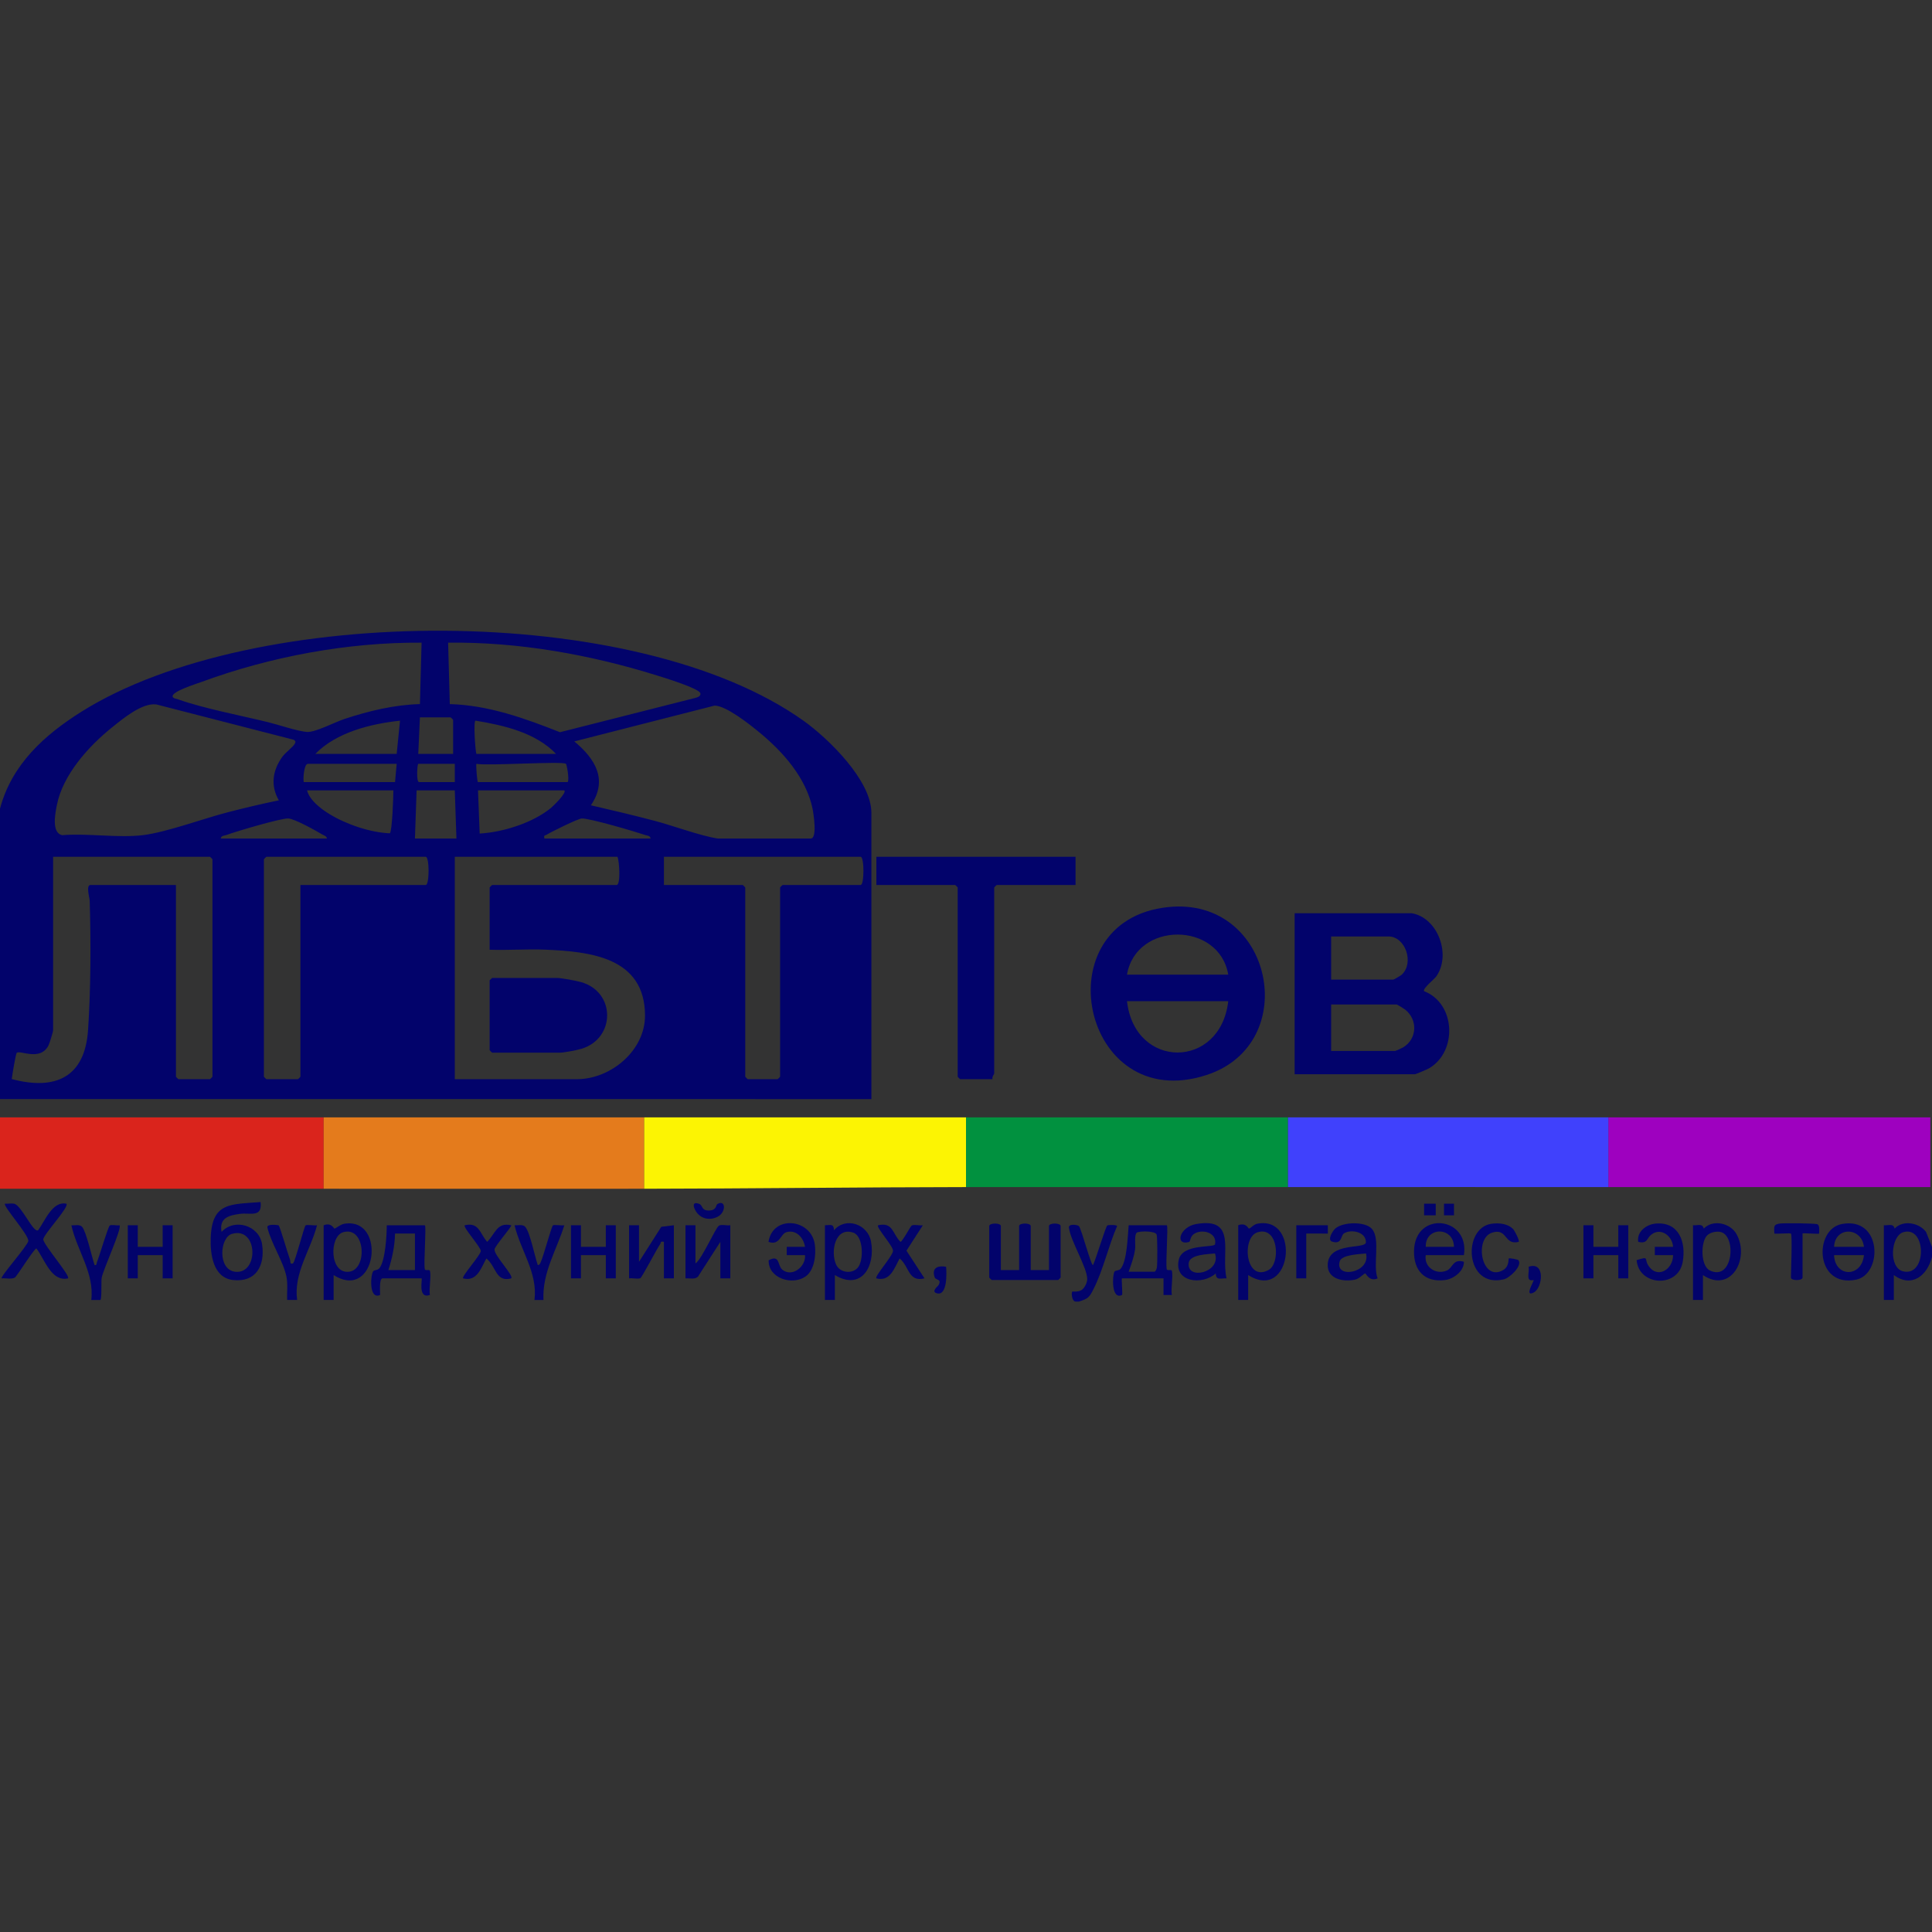 <?xml version="1.0" encoding="UTF-8"?>
<svg data-bbox="0 317.32 972 337.527" xmlns="http://www.w3.org/2000/svg" viewBox="0 0 972 972" height="972" width="972" data-type="color">
    <rect x="0" y="0" width="972" height="972" fill="#333333" stroke="none"/>
    <g>
        <g clip-path="url(#ce4c6671-7c6d-4411-a6d8-7ff336bb4198)">
            <path fill="#02036B" d="M0 406.836c5.87-22.17 22.246-37.009 40.984-48.784 86.854-54.553 279.208-55.597 363.44 4.677 12.375 8.86 33.978 29.895 33.978 46.186v144.047H0zm212.103-83.505c-37.185-.251-76.04 6.989-110.878 19.816-2.514.927-14.972 4.751-14.38 7.315.226.968 1.996 1.119 2.781 1.394 12.751 4.551 31.598 8.125 45.293 11.491 5.495 1.352 14.263 4.4 19.382 4.893 4.092.393 14.162-4.935 18.955-6.513 12.292-4.05 25.002-7.14 38.012-7.499l.835-30.905zm14.188 30.905c19.339.518 37.685 7.115 55.439 14.146l67.99-17.235c1.043-.251 2.989-.861 2.663-2.33-.551-2.48-18.638-7.983-21.903-9.002-33.628-10.497-69.693-16.918-105.024-16.484zm-86.002 48.417c-4.334-7.483-3.132-15.165 1.812-21.979 1.52-2.088 5.336-4.877 6.137-6.397.585-1.11.593-1.344-.442-2.095L78.712 354.42c-7.106-1.01-16.835 7.106-22.321 11.515-11.8 9.478-24.734 23.783-27.765 39.039-.819 4.117-2.881 14.129 2.714 15.206 12.884-1.069 28.258 1.537 40.834-.05 11.807-1.495 30.312-8.367 42.721-11.557 8.417-2.163 16.884-4.192 25.402-5.92zm220.871 19.214h46.763c3.373 0 1.344-12.768.868-15.064-3.248-15.524-14.88-28.584-26.772-38.363-4.776-3.933-16.684-13.427-22.521-13.444l-70.562 18.012c10.472 8.685 17.094 19.24 8.351 32.141 10.655 2.447 21.327 4.994 31.907 7.766 9.252 2.414 23.306 7.674 31.966 8.952m-133.191-42.588v-17.118c0-.092-1.161-1.253-1.253-1.253h-15.448l-.835 18.371zm-69.309 0h40.917l1.67-16.701c-14.755 1.587-31.957 5.829-42.587 16.701m121.082 0c-10.196-10.672-26.262-14.396-40.491-16.709-1.153.125-.159 14.747.409 16.709zm-80.165 5.011h-44.675c-1.971 0-2.488 7.657-2.088 9.185h45.928zm29.227 0h-18.371c-.476 0-1.127 9.185.418 9.185h17.953zm55.949 0c-1.712-1.462-39.523 1.119-45.093 0-.234 1.085.376 9.185.835 9.185h45.093c1.002-1.261-.476-8.885-.835-9.185m-86.846 13.361h-43.422c1.302 4.968 6.93 9.252 11.131 11.832 8.551 5.253 20.525 9.328 30.504 9.762 1.169-.743 1.821-18.705 1.787-21.594m30.897 0h-19.206l-.835 24.216h20.876zm55.114 0h-43.423l.835 21.711c11.774-.66 26.772-5.386 35.924-12.935 1.119-.927 7.983-7.591 6.672-8.776zm-119.413 24.216c-.184-1.261-1.578-1.561-2.488-2.104-3.265-1.954-14.029-7.983-17.127-7.992-3.983-.016-26.263 6.555-30.997 8.326-1.069.401-2.572.183-2.823 1.77h53.443zm162.835 0c-.259-1.536-1.712-1.411-2.806-1.787-5.027-1.712-27.932-8.467-31.84-8.292-1.954.092-15.415 6.756-17.728 8.192-.885.543-1.445-.042-1.069 1.887zM88.516 445.249v96.448c0 .092 1.16 1.253 1.252 1.253h15.866c.092 0 1.253-1.161 1.253-1.253V432.305c0-.092-1.161-1.252-1.253-1.252H26.722v87.263c0 .793-1.804 6.647-2.338 7.682-4.15 8.033-14.23 2.221-15.958 3.674-.51.434-2.305 11.357-2.522 13.211 21.953 5.837 36.742-.86 38.387-24.534 1.395-20.125 1.462-44.934.835-65.201-.05-1.495-2.004-7.899.384-7.899zm62.628 0h63.047c1.904 0 1.904-14.196 0-14.196h-80.165c-.092 0-1.253 1.16-1.253 1.252v109.392c0 .092 1.161 1.253 1.253 1.253h15.866c.092 0 1.252-1.161 1.252-1.253zm159.495-14.196h-81.835V542.95h61.376c17.069 0 34.354-14.347 34.329-32.008-.033-29.26-27.473-32.216-50.161-33.16-9.294-.384-18.714.359-28.008.034v-31.315c0-.092 1.161-1.252 1.253-1.252h62.629c2.121 0 1.377-12.259.417-14.196m23.382 14.196h39.665c.091 0 1.252 1.16 1.252 1.252v95.196c0 .092 1.161 1.253 1.253 1.253h15.031c.092 0 1.252-1.161 1.252-1.253v-95.196c0-.092 1.161-1.252 1.253-1.252h39.247c1.904 0 1.904-14.196 0-14.196h-98.953z" data-color="1"/>
            <path fill="#DA241C" d="M162.835 562.156H0v35.907h162.835z" data-color="2"/>
            <path fill="#FCF403" d="M486 562.156v35.072c-53.677.067-108.064.76-162 .835v-35.907z" data-color="3"/>
            <path fill="#E47B1C" d="M324 562.156v35.907c-53.711.075-107.455 0-161.165 0v-35.907z" data-color="4"/>
            <path fill="#9E01BF" d="M809.165 562.156c53.986.025 108.013-.017 162 0v35.072c-53.987.017-108.014-.025-162 0z" data-color="5"/>
            <path fill="#01913F" d="M648 562.156v35.072c-53.986.083-108.014-.067-162 0v-35.072z" data-color="6"/>
            <path fill="#4041FC" d="M809.165 562.156v35.072c-53.711.025-107.454-.083-161.165 0v-35.072c53.711.008 107.454-.025 161.165 0" data-color="7"/>
            <path fill="#02036B" d="M587.709 456.355c52.575-5.453 67.79 68.641 19.34 84.482-63.013 20.601-83.029-77.877-19.34-84.482m30.229 33.987c-4.584-26.814-46.328-26.931-50.938 0zm0 13.36H567c3.908 34.496 47.014 34.363 50.938 0" data-color="1"/>
            <path fill="#02036B" d="M710.211 459.445c13.061 2.163 20.008 20.692 12.476 31.682-1.069 1.561-7.115 6.221-6.204 7.557 15.899 6.129 16.876 30.387 2.455 38.805-.894.517-6.639 2.964-7.056 2.964H651.34v-81h58.871zm-40.5 33.402h31.315c.242 0 3.749-2.063 4.2-2.48 6.405-6.004 1.829-19.231-6.705-19.231h-28.81zm0 35.907h32.15c.225 0 3.499-1.461 4.05-1.795 7.14-4.301 7.465-13.971.96-19.081-.593-.468-3.933-2.505-4.175-2.505h-32.985z" data-color="1"/>
            <path fill="#02036B" d="M541.113 431.053v14.196h-39.665c-.091 0-1.252 1.16-1.252 1.252v93.526c0 .451-1.294 1.854-.835 2.923h-16.284c-.092 0-1.252-1.161-1.252-1.253v-95.196c0-.092-1.161-1.252-1.253-1.252h-39.665v-14.196z" data-color="1"/>
            <path fill="#02036B" d="M972 627.29v5.01c-2.313 9.461-10.212 15.824-19.206 9.186v12.525h-5.01v-37.577c2.438.184 4.718-1.094 5.419 1.67 4.175-4.492 12.359-2.981 15.816 1.729l2.973 7.465zm-14.43-7.357c-6.396 1.912-7.465 18.062 0 19.707 12.017 2.656 11.624-23.189 0-19.707" data-color="1"/>
            <path fill="#02036B" d="M541.113 654.847c-1.962-.251-2.154-4.526-1.67-5.011.167-.167 2.831.293 4.652-.784 1.494-.877 2.88-3.708 2.889-5.47.042-5.887-8.317-19.039-9.202-25.928-.284-2.172 4.551-1.495 5.093-.727 1.387 1.971 5.963 19.574 7.006 19.557 1.328-2.422 6.322-19.365 7.215-19.941.576-.367 4.919-.359 4.91.317-4.283 9.904-6.997 22.112-11.807 31.615-2.163 4.276-2.731 4.877-7.415 6.372z" data-color="1"/>
            <path fill="#02036B" d="M503.536 638.981h9.186v-22.129c0-1.704 5.845-1.704 5.845 0v22.129h9.186v-22.129c0-1.704 5.845-1.704 5.845 0v25.886c0 .092-1.161 1.253-1.252 1.253h-33.403c-.091 0-1.252-1.161-1.252-1.253v-25.886c0-1.704 5.845-1.704 5.845 0z" data-color="1"/>
            <path fill="#02036B" d="M131.103 604.752c.919 8.017-5.119 5.27-10.33 5.946-5.837.76-10.588 2.146-9.294 9.077 6.439-7.081 19.006-3.273 20.392 6.338 1.52 10.58-2.989 19.098-14.546 17.879-10.129-1.069-11.607-12.96-11.307-21.319.66-18.037 10.154-16.668 25.085-17.921m-14.446 16.042c-6.105 1.82-7.249 17.87 1.57 19.014 12.125 1.57 11.707-22.972-1.57-19.014" data-color="1"/>
            <path fill="#02036B" d="M19.19 618.939c3.515-4.826 7.198-14.78 14.204-13.352 1.636 1.578-11.165 14.964-11.65 17.945.243 2.864 13.82 18.413 12.485 19.624-8.342 1.87-11.691-9.428-15.875-15.023-.835-.567-9.862 14.021-10.847 14.605-1.695 1.019-4.71.201-6.672.41-.935-.685 13.186-16.526 13.403-18.822.292-3.09-12.96-17.695-11.733-18.747 1.461.108 3.173-.276 4.576.008 3.741.768 9.72 14.989 12.108 13.336z" data-color="1"/>
            <path fill="#02036B" d="M213.773 616.435c.785.785-.685 18.872-.058 22.087.2 1.002 2.421-.092 2.622.918.643 3.265-.576 8.518-.059 12.075-6.329 2.171-3.599-8.35-4.175-8.35h-19.624c-1.837 0-1.177 6.789-1.252 8.35-5.912 2.605-4.76-10.989-3.324-12.1.668-.518 2.038-.342 2.889-1.286 3.04-3.398 3.825-16.96 3.783-21.686h19.206zm-5.01 4.175h-10.021c-.125 6.288-1.444 12.434-3.34 18.371h13.361z" data-color="1"/>
            <path fill="#02036B" d="M167.845 641.486v12.525h-5.01v-37.577c4.017-1.553 5.094 1.729 5.411 1.679.894-.159 2.965-2.121 5.077-2.455 21.361-3.341 16.284 39.498-5.478 25.828m4.768-21.536c-6.997 2.087-6.939 21.16 3.098 19.849 9.336-1.228 8.126-23.198-3.098-19.849" data-color="1"/>
            <path fill="#02036B" d="M627.959 641.486v12.526h-5.011v-37.578c4.034-1.57 5.102 1.771 5.411 1.679 1.111-.334 2.347-2.113 4.234-2.464 21.995-4.15 17.302 39.64-4.634 25.845zm4.768-21.536c-8.301 2.497-6.146 25.536 5.578 18.93 5.954-3.348 4.968-22.103-5.578-18.93" data-color="1"/>
            <path fill="#02036B" d="M856.763 641.485v12.526h-5.01v-37.577c2.438.184 4.718-1.094 5.419 1.67 4.668-4.818 13.353-2.764 16.459 2.756 6.898 12.267-2.831 30.087-16.876 20.634zm1.938-19.774c-3.065 3.349-3.207 15.24 1.594 17.495 11.783 5.536 13.453-17.87 5.203-19.415-2.221-.418-5.269.25-6.797 1.92" data-color="1"/>
            <path fill="#02036B" d="M587.041 616.435c.785.785-.685 18.872-.058 22.087.2 1.002 2.421-.092 2.622.918.643 3.274-.585 8.509-.05 12.075h-4.184v-8.359h-20.876c-.418 0 .409 7.958 0 8.351-5.562 2.714-4.844-10.263-3.783-11.749.534-.752 2.23-.443 3.014-1.345 3.357-3.833 3.625-16.768 4.117-21.987h19.206zm-19.206 23.381h12.943c.585 0 1.128-1.394 1.253-2.088.325-1.762.309-15.289-.117-16.584-.643-1.97-8.735-1.853-9.954-1.002-1.428 1.002-.584 6.138-.885 8.301-.56 4.041-1.904 7.59-3.24 11.373" data-color="1"/>
            <path fill="#02036B" d="M926.682 615.8c20.25-3.758 20.592 25.227 7.131 28.008-20.659 4.258-21.461-25.344-7.131-28.008m11.081 11.49c-1.119-10.02-14.58-10.388-15.031 0zm0 4.175h-15.031c.417 11.274 13.92 11.382 15.031 0" data-color="1"/>
            <path fill="#02036B" d="M415.021 616.434c2.931-.042 4.417-.902 4.592 2.505 5.879-6.931 17.019-3.039 18.597 5.628 2.338 12.818-5.019 24.868-18.179 16.927v12.526h-5.01zm16.433 21.453c3.232-3.533 3.023-16-2.188-17.745-9.16-3.065-11.548 9.661-8.601 16.116 1.846 4.042 7.825 4.86 10.789 1.629" data-color="1"/>
            <path fill="#02036B" d="M693.092 643.156c-4.175 1.904-5.904-2.622-6.254-2.497-1.22.443-2.831 2.656-5.203 3.148-5.945 1.228-13.978-.3-13.644-7.724.509-11.298 18.463-7.515 19.197-10.931.243-5.453-7.498-6.906-11.072-4.601-1.629 1.052-.86 5.687-5.862 4.142-2.681-.827.175-5.394 1.528-6.605 3.732-3.357 14.855-3.716 18.354.075 4.626 5.019.368 18.53 2.965 25.001zm-5.845-12.517c-3.132.325-12.209.567-13.219 3.924-2.731 9.044 15.674 5.946 13.219-3.924" data-color="1"/>
            <path fill="#02036B" d="M736.515 631.465h-19.206c-1.019 6.021 5.211 10.113 10.647 7.724 3.031-1.336 2.981-6.096 8.551-4.375.075 4.701-5.161 8.659-9.578 9.194-10.121 1.227-15.724-4.685-15.532-14.639.392-20.459 28.116-17.394 25.11 2.096zm-5.01-4.175c-.175-10.33-14.497-10.213-14.196 0z" data-color="1"/>
            <path fill="#02036B" d="M617.103 643.156c-2.964-.125-5.353 1.227-5.428-2.497-6.789 6.113-21.252 4.484-18.613-6.931 1.904-8.209 17.887-5.862 18.229-7.724 1.244-6.004-6.956-8.067-10.897-4.969-1.62 1.27-1.495 3.633-2.163 3.816-7.307 2.03-4.927-7.582 3.616-9.043 20.926-3.583 12.216 14.622 15.248 27.348zm-5.845-12.526c-3.516.376-12.676.443-13.211 4.777-1.11 8.918 16.509 4.793 13.211-4.777" data-color="1"/>
            <path fill="#02036B" d="M349.886 616.435v19.206c3.29-2.138 10.063-17.995 11.858-19.031 1.228-.71 4.1.084 5.678-.175v26.721h-5.01v-18.371l-11.281 17.528c-1.646 1.52-4.167.693-6.255.843v-26.721z" data-color="1"/>
            <path fill="#02036B" d="M321.495 616.435v18.371l11.206-17.603 6.33-.768v26.721h-5.011v-18.371c-2.012-.442-1.352.351-1.862 1.094-1.703 2.472-9.119 16.618-9.954 17.144-1.052.651-4.225-.142-5.711.133v-26.721h5.01z" data-color="1"/>
            <path fill="#02036B" d="M823.386 634.004c6.372-2.071 3.917-.751 5.628 2.222 4.393 7.632 12.718 2.68 12.718-4.752h-9.185v-4.184h9.185c-.375-5.636-6.43-10.129-11.29-5.862-2.037 1.787-1.636 4.435-6.237 3.357-.852-5.094 4.091-8.784 8.776-9.194 11.741-1.027 15.415 9.37 13.578 19.44-2.397 13.094-22.037 12-23.164-1.027z" data-color="1"/>
            <path fill="#02036B" d="M386.712 634.063c5.754-3.157 4.426 2.68 6.831 4.676 4.952 4.108 12.008-1.545 11.457-7.265h-9.186v-4.184H405c-.71-4.551-4.392-8.843-9.419-7.348-2.915.86-3.307 6.898-8.944 4.843 2.105-13.711 21.494-11.732 23.307 1.328.701 5.069-.142 12.927-4.643 16.083-6.698 4.693-18.881.935-18.58-8.133z" data-color="1"/>
            <path fill="#02036B" d="M47.606 636.475c1.144.251.902-.868 1.228-1.661 1.094-2.622 5.57-17.737 6.388-18.255.91-.567 3.59.101 4.902-.108 1.42 1.394-8.384 22.605-8.985 26.504-.284 1.813.158 10.965-.685 11.09h-4.535c1.654-13.528-7.198-24.86-10.012-37.586 1.654.134 4.234-.634 5.436.819 2.121 2.547 4.91 15.365 6.255 19.214z" data-color="1"/>
            <path fill="#02036B" d="M64.299 616.435h5.018l-.008 10.855h12.526l-.008-10.855h5.018v26.721h-5.01v-11.691H69.309v11.691H64.3z" data-color="1"/>
            <path fill="#02036B" d="M796.639 616.435h5.019l-.009 10.855h12.526l-.008-10.855h5.019v26.721h-5.011v-11.691h-12.526v11.691h-5.01z" data-color="1"/>
            <path fill="#02036B" d="M140.205 616.518c.685.593 4.743 14.747 5.712 17.285.342.902-.259 2.372 1.461 1.837.977-.3 5.595-18.463 6.355-19.122.61-.526 4.476.167 5.762-.084-3.257 12.626-11.833 24-10.012 37.578h-5.019c-.159-3.9.418-7.867-.359-11.75-1.52-7.532-7.858-17.11-9.57-24.684-.459-2.029 5.445-1.269 5.679-1.069z" data-color="1"/>
            <path fill="#02036B" d="M287.258 616.435h5.018l-.008 10.855h12.526l-.008-10.855h5.018v26.721h-5.01v-11.691h-12.526v11.691h-5.01z" data-color="1"/>
            <path fill="#02036B" d="M270.565 636.476c1.186-.092 1.311-1.228 1.695-2.054 1.194-2.614 5.177-17.286 5.895-17.904.61-.526 4.485.175 5.762-.075-3.975 12.659-11.164 23.849-10.496 37.586h-4.535c1.771-13.537-6.981-24.877-10.012-37.586 1.704.108 4.234-.61 5.428.827 2.405 2.889 4.793 15.072 6.271 19.206z" data-color="1"/>
            <path fill="#02036B" d="M247.593 492.012h32.567c2.288 0 9.628 1.369 12.125 2.071 17.603 4.951 17.478 28.433.167 33.602-2.196.651-8.643 1.904-10.622 1.904h-34.237c-.092 0-1.253-1.161-1.253-1.253v-35.072c0-.225.977-.826 1.253-1.252" data-color="1"/>
            <path fill="#02036B" d="M458.61 616.61c1.211-.702 4.117.092 5.678-.167l-8.242 12.785 9.077 13.928c-8.267 2.004-7.582-6.021-12.509-10.012-2.755 5.01-4.76 11.799-11.699 10.012-1.102-.952 8.225-11.19 8.367-13.845.126-2.38-8.642-11.916-7.532-12.868 7.608-1.737 7.132 4.192 11.273 8.334.927-.034 5.078-7.866 5.595-8.159z" data-color="1"/>
            <path fill="#02036B" d="M257.196 616.443c.601.434-8.226 10.379-8.393 12.141-.283 2.99 9.854 13.253 8.393 14.572-7.875 2.154-7.507-6.121-12.509-10.012-2.756 5.01-4.76 11.799-11.699 10.012-.994-.852 8.901-11.791 8.91-13.77.008-1.979-9.144-12.008-8.075-12.943 7.24-1.687 7.49 4.025 11.264 8.333 4.151-4.075 4.86-10.029 12.109-8.325z" data-color="1"/>
            <path fill="#02036B" d="M761.283 618.388c.827.869 3.357 5.887 2.781 6.397-7.457 1.87-5.528-7.148-13.403-4.626-9.161 2.939-5.328 24.959 5.511 18.863 3.265-1.828 2.647-5.636 2.881-5.887.293-.309 4.618.468 4.927.919 1.979 2.872-4.442 8.86-7.373 9.578-19.633 4.768-21.002-25.828-6.247-27.949 3.716-.535 8.209-.126 10.923 2.705" data-color="1"/>
            <path fill="#02036B" d="M901.02 620.61c-.325-.326-6.947.242-8.35 0-.059-3.273-.668-4.618 2.889-5.052 2.13-.259 18.096-.15 18.881.401 1.202.843.735 3.307.785 4.643-.393.401-8.351-.418-8.351 0v22.129c0 1.703-5.845 1.703-5.845 0 0-3.032.785-21.344 0-22.129z" data-color="1"/>
            <path fill="#02036B" d="m668.041 616.435.009 4.183-10.864-.008v22.546h-5.011v-26.721z" data-color="1"/>
            <path fill="#02036B" d="M360.91 605.762c4.333-2.455 4.467 4.159.142 6.388-4.059 2.08-8.693 1.044-11.048-2.922-1.353-2.28-1.787-4.91 1.854-3.524 1.803.693.876 3.54 5.135 3.298 3.641-.217 3.107-2.772 3.933-3.24z" data-color="1"/>
            <path fill="#02036B" d="M475.98 637.311c.283 2.931.743 14.755-4.585 13.361-3.19-.835.451-3.458.827-4.176 1.678-3.206-1.42-2.279-1.971-3.849-1.67-4.735 1.537-6.079 5.729-5.336" data-color="1"/>
            <path fill="#02036B" d="M771.588 644c-4.217.977-2.055-3.566-2.514-6.689 8.484-2.914 7.106 10.647 2.522 12.969-4.977 2.521.342-5.954-.017-6.28z" data-color="1"/>
            <path fill="#02036B" d="M722.32 605.579h-5.854v5.853h5.854z" data-color="1"/>
            <path fill="#02036B" d="M731.505 605.579h-5.018v5.853h5.018z" data-color="1"/>
        </g>
        <defs fill="none">
            <clipPath id="ce4c6671-7c6d-4411-a6d8-7ff336bb4198">
                <path fill="#ffffff" d="M972 0v972H0V0z"/>
            </clipPath>
        </defs>
    </g>
</svg>
